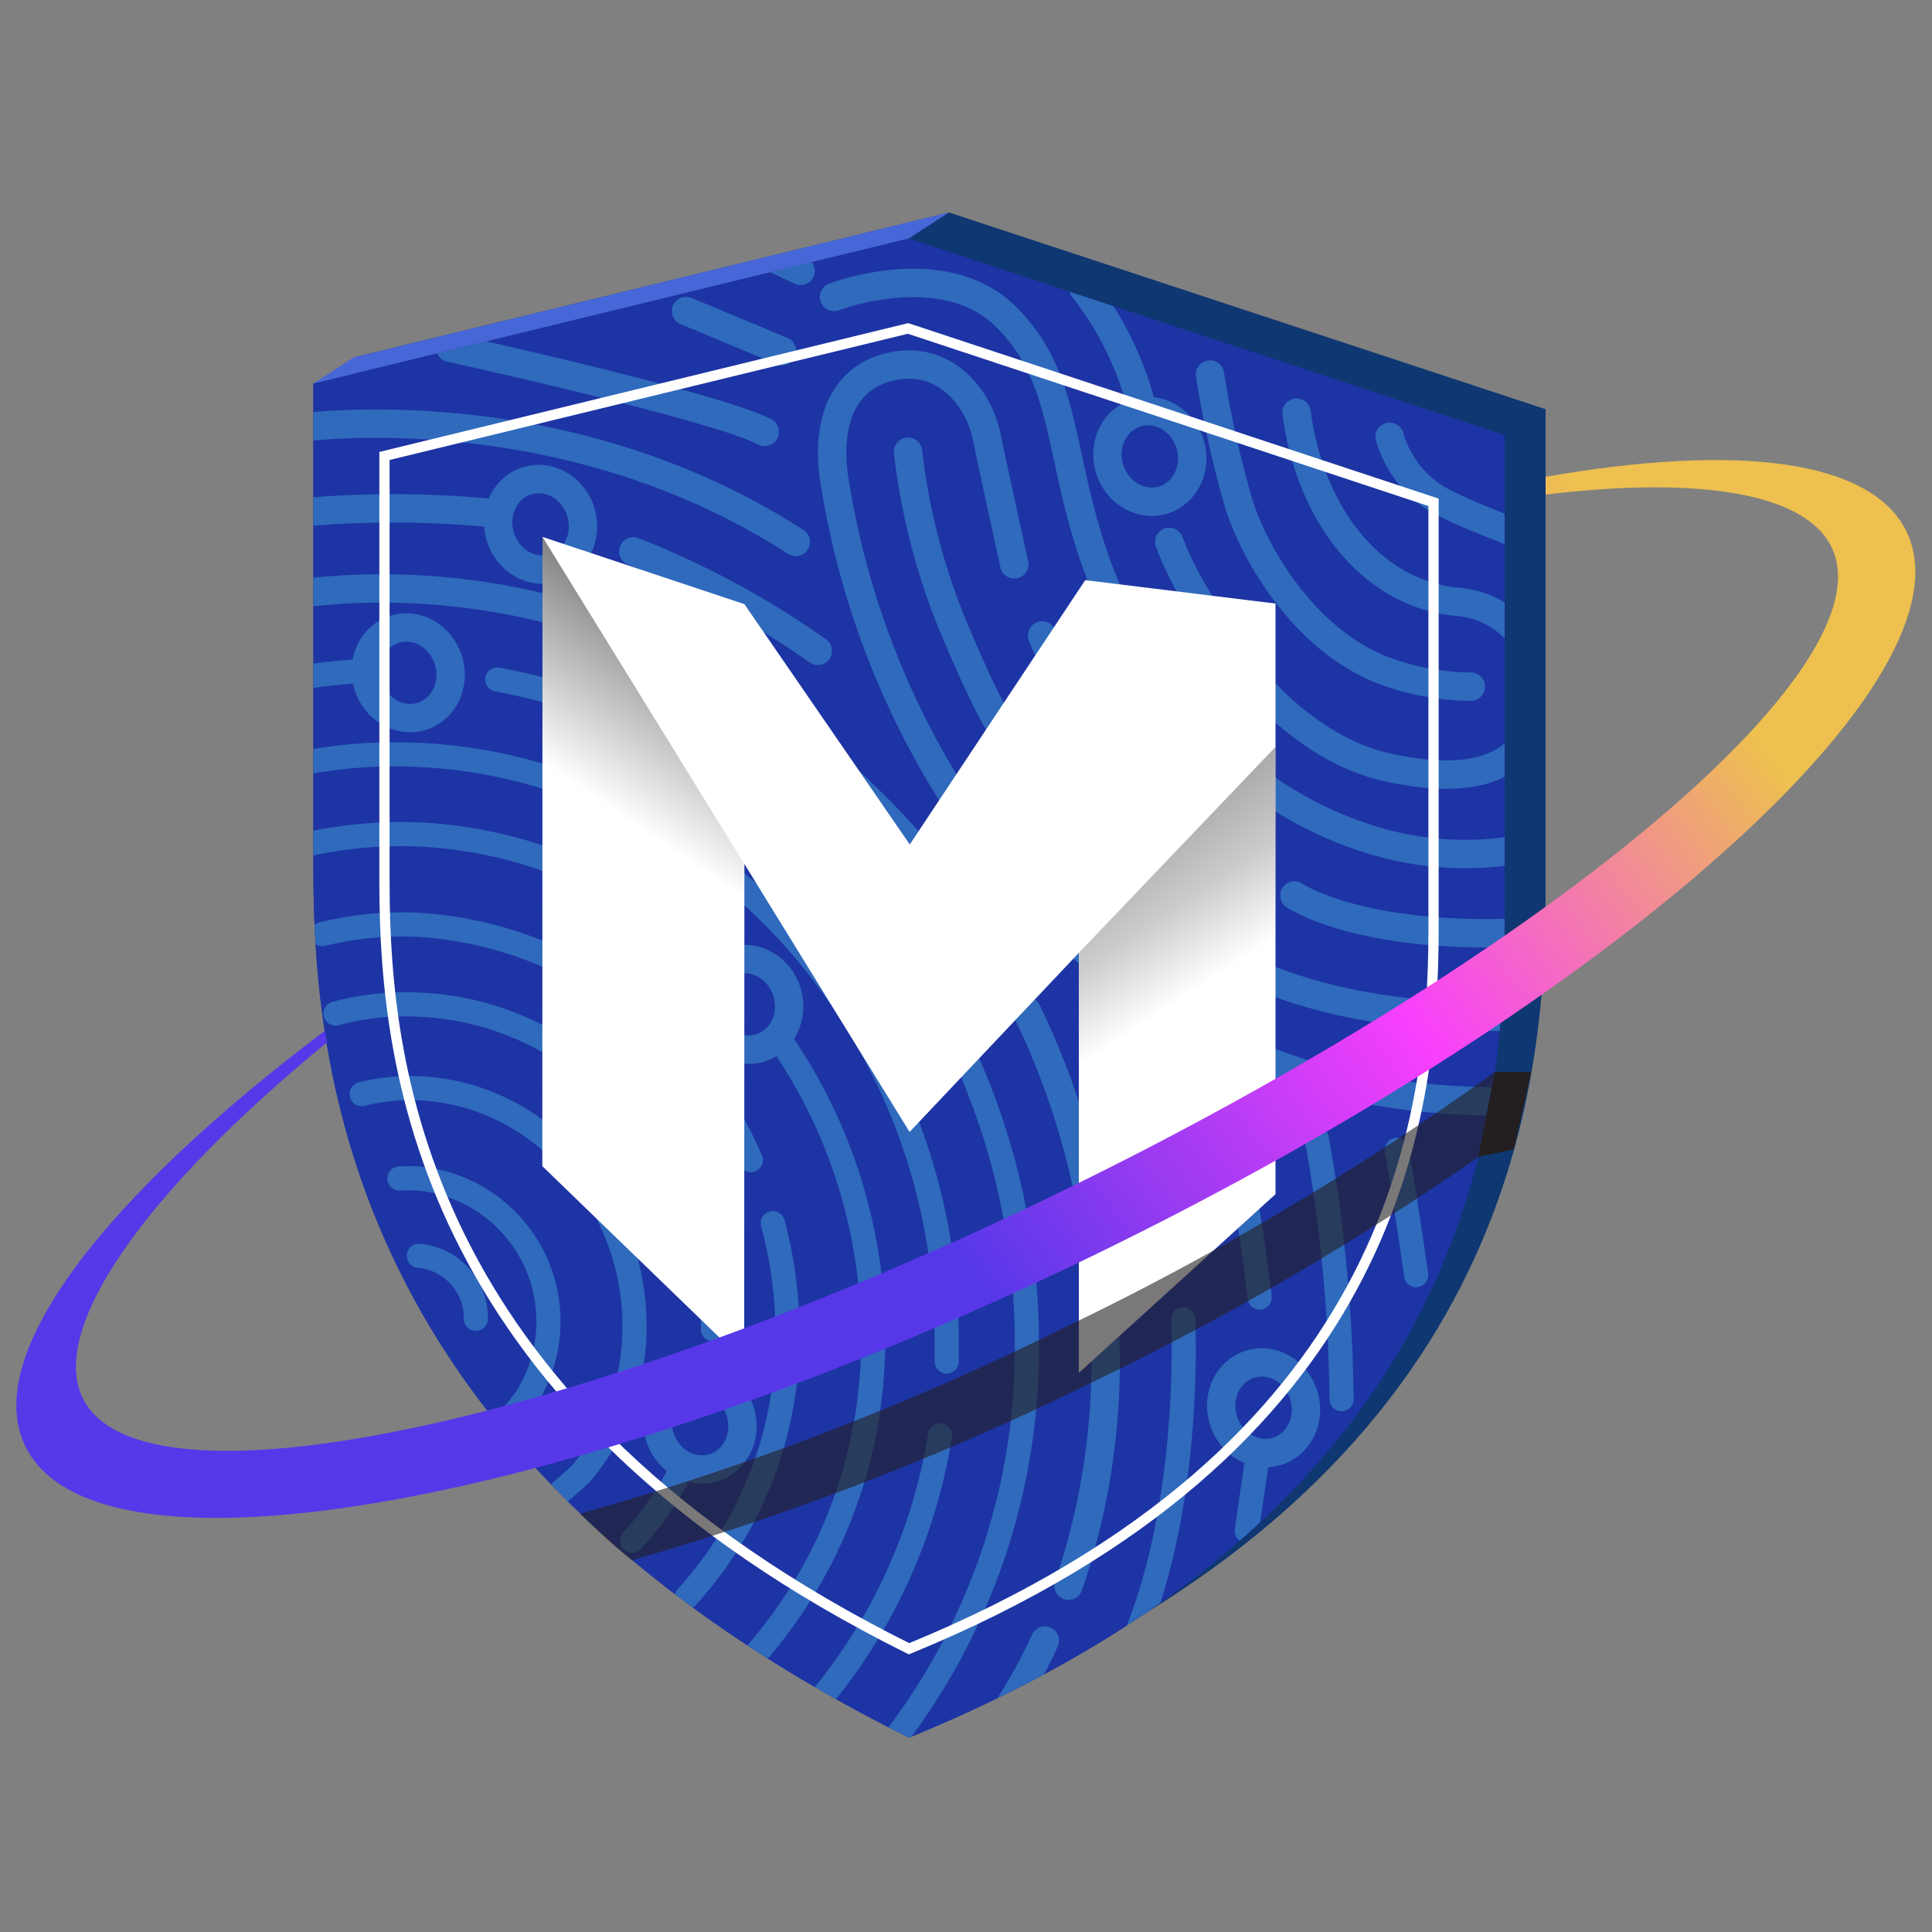 <svg id="Layer_1" data-name="Layer 1" xmlns="http://www.w3.org/2000/svg" xmlns:xlink="http://www.w3.org/1999/xlink" viewBox="0 0 100 100"><rect x="0" y="0" width="100" height="100" fill="#808080" stroke="none"/><defs><style>.cls-1,.cls-10,.cls-6,.cls-7,.cls-8{fill:none;}.cls-2{fill:#0f3772;}.cls-3{fill:#1e35a5;}.cls-12,.cls-15,.cls-3,.cls-9{isolation:isolate;}.cls-3,.cls-9{opacity:0.99;}.cls-4{opacity:0.46;}.cls-5{clip-path:url(#clip-path);}.cls-6,.cls-7,.cls-8{stroke:#44aad8;stroke-linecap:round;}.cls-10,.cls-6,.cls-8{stroke-miterlimit:10;}.cls-6{stroke-width:1.47px;}.cls-7{stroke-miterlimit:10;stroke-width:1.47px;}.cls-8{stroke-width:1.25px;}.cls-9{fill:#4867d8;}.cls-10{stroke:#fff;stroke-width:0.53px;}.cls-11{fill:#fff;}.cls-12{opacity:0.5;fill:url(#linear-gradient);}.cls-13{fill:url(#linear-gradient-2);}.cls-14{fill:url(#linear-gradient-3);}.cls-15,.cls-16{fill:#231f20;}.cls-15{opacity:0.6;}</style><clipPath id="clip-path"><path class="cls-1" d="M77.88,22.53V47.65c0,11.33-2.45,30.69-30.83,42.29C18.69,75.85,16.22,56.3,16.22,45V19.85L47,12.34Z"/></clipPath><linearGradient id="linear-gradient" x1="32.75" y1="354.62" x2="43.11" y2="339.64" gradientTransform="matrix(1, 0.03, 0, -1, 19.52, 389.13)" gradientUnits="userSpaceOnUse"><stop offset="0.53" stop-color="#4c4c4c"/><stop offset="0.77" stop-color="#4c4c4c" stop-opacity="0.58"/><stop offset="1" stop-color="#4c4c4c" stop-opacity="0"/></linearGradient><linearGradient id="linear-gradient-2" x1="23.93" y1="365.71" x2="12.16" y2="347.56" gradientTransform="matrix(1, 0.03, 0, -1, 19.52, 389.13)" gradientUnits="userSpaceOnUse"><stop offset="0.37" stop-color="#4c4c4c"/><stop offset="0.62" stop-color="#4c4c4c" stop-opacity="0.58"/><stop offset="1" stop-color="#4c4c4c" stop-opacity="0"/></linearGradient><linearGradient id="linear-gradient-3" x1="33.51" y1="498.85" x2="88.44" y2="538.68" gradientTransform="matrix(1, 0, 0, -1, 0, 562)" gradientUnits="userSpaceOnUse"><stop offset="0.18" stop-color="#5738e9"/><stop offset="0.56" stop-color="#f83ffd"/><stop offset="0.9" stop-color="#edc04f"/></linearGradient></defs><path class="cls-2" d="M80,21.18V46.29C80,57.63,77.52,77,49.14,88.59,20.77,74.47,18.31,55,18.31,43.61V18.5L49.13,11Z"/><path class="cls-3" d="M77.88,22.53V47.65c0,11.33-2.45,30.69-30.83,42.29C18.69,75.85,16.22,56.3,16.22,45V19.85L47,12.34Z"/><path class="cls-3" d="M77.88,22.53V47.65c0,11.33-2.45,30.69-30.83,42.29C18.69,75.85,16.22,56.3,16.22,45V19.85L47,12.34Z"/><g class="cls-4"><g class="cls-5"><line class="cls-6" x1="44.51" y1="10.52" x2="46.94" y2="10.34"/><path class="cls-6" d="M43.17,15.37s5.63-2.17,8.87,1,2.69,7.08,4.67,12.69S63.46,41.16,71,43.47a16.25,16.25,0,0,0,9,.19"/><path class="cls-6" d="M56.08,14.92a16.7,16.7,0,0,1,3.06,6.31"/><ellipse class="cls-7" cx="59.52" cy="23.63" rx="2.18" ry="2.36" transform="translate(-4.32 18.53) rotate(-17.09)"/><ellipse class="cls-7" cx="27.98" cy="27.14" rx="2.18" ry="2.36" transform="translate(-6.74 9.42) rotate(-17.09)"/><ellipse class="cls-7" cx="21.13" cy="34.82" rx="2.18" ry="2.36" transform="translate(-9.3 7.75) rotate(-17.09)"/><ellipse class="cls-7" cx="38.65" cy="51.99" rx="2.18" ry="2.36" transform="translate(-13.57 13.65) rotate(-17.09)"/><ellipse class="cls-7" cx="65.4" cy="72.86" rx="2.18" ry="2.36" transform="translate(-18.52 22.44) rotate(-17.09)"/><ellipse class="cls-7" cx="36.23" cy="73.72" rx="2.18" ry="2.36" transform="translate(-20.06 13.9) rotate(-17.09)"/><path class="cls-6" d="M60.52,28.05a17.15,17.15,0,0,0,1.5,3"/><path class="cls-6" d="M64.14,34.27s3.07,4.47,7.76,5.47,6.7-.24,7.54-2.24a4.69,4.69,0,0,0-2.7-6.06,4.86,4.86,0,0,0-1.41-.3c-4.16-.43-7.47-4.24-8.22-9.78"/><path class="cls-6" d="M71.93,22.61a5.54,5.54,0,0,0,2.88,3.45c2.38,1.17,4,1.51,5.16,2.4"/><path class="cls-6" d="M62.63,19.39a53.91,53.91,0,0,0,1.51,6.75c.9,2.78,3.6,7.26,7.8,8.68a13,13,0,0,0,4.19.72"/><path class="cls-6" d="M67,46.35s3.29,2.26,11.62,1.92"/><path class="cls-6" d="M53.94,32.89s2.09,5.71,6.32,9"/><ellipse class="cls-7" cx="62.08" cy="43.48" rx="1.92" ry="2.07" transform="translate(-10.04 20.16) rotate(-17.09)"/><path class="cls-6" d="M47,23.38a33.71,33.71,0,0,0,2.34,9.05c2,4.7,3.61,8.6,11.15,15.19,5.21,4.56,13.18,5.1,17.6,5"/><path class="cls-6" d="M52.5,29.21s-1-4.54-1.43-6.61-2.16-4.08-4.66-3.68-3.68,2.52-3.25,5.74a43,43,0,0,0,6.29,16.72C53.56,47.42,61.51,56.82,77,57"/><line class="cls-6" x1="40.16" y1="13.42" x2="41.44" y2="14.02"/><line class="cls-6" x1="35.51" y1="16.1" x2="40.48" y2="18.17"/><path class="cls-6" d="M23.3,18s13.65,3,16.28,4.35"/><path class="cls-6" d="M15.19,22.18s13.64-2.11,26,5.87"/><path class="cls-6" d="M14.91,26.59a53.66,53.66,0,0,1,10.9,0"/><path class="cls-6" d="M32.78,28.54a44.72,44.72,0,0,1,9.55,5.15"/><path class="cls-6" d="M54.08,84.92a27.11,27.11,0,0,1-3.5,5.7"/><path class="cls-6" d="M53.15,52.34a40.38,40.38,0,0,1,4,15.85,35.75,35.75,0,0,1-1.84,13.88"/><path class="cls-6" d="M14.91,30.83s12.89-2.56,24.27,5.74A46.5,46.5,0,0,1,51,48.64"/><path class="cls-8" d="M18.8,34.73a29.33,29.33,0,0,0-3.61.41"/><path class="cls-8" d="M41.2,42.78a32,32,0,0,0-15.46-7.61"/><path class="cls-8" d="M45.59,90.91A33.13,33.13,0,0,0,53.15,69.5a35.86,35.86,0,0,0-8.42-23.11"/><path class="cls-8" d="M49,70.47V69.33c0-16.06-12.28-29.6-27.39-30.26a25.26,25.26,0,0,0-6,.44"/><path class="cls-8" d="M42.18,88.29a28.45,28.45,0,0,0,6.48-14"/><path class="cls-8" d="M33.94,47.4a23.26,23.26,0,0,0-12.28-4.21,22.5,22.5,0,0,0-6,.57"/><path class="cls-8" d="M39,85.75a24.65,24.65,0,0,0,6.19-16.57,26.93,26.93,0,0,0-4.91-15.49"/><path class="cls-8" d="M38.86,60.05A20.07,20.07,0,0,0,21.68,47.87a17.45,17.45,0,0,0-5,.48"/><path class="cls-8" d="M35.55,82.66A20,20,0,0,0,40.76,69,22.08,22.08,0,0,0,40,63.31"/><path class="cls-8" d="M36.9,68.8v-.36C36.71,59.67,30,52.33,21.67,52a13.85,13.85,0,0,0-4.3.46"/><path class="cls-8" d="M32.72,79.74a15.62,15.62,0,0,0,2.64-3.89"/><path class="cls-8" d="M18.72,56.63a10.46,10.46,0,0,1,3-.3c6.14.27,11.12,5.77,11.12,12.28a11.62,11.62,0,0,1-2.8,7.7l-1.28,1.14"/><path class="cls-8" d="M20.67,61a8.46,8.46,0,0,1,1,0,7.43,7.43,0,0,1,5.56,11.38l-1.53,2"/><path class="cls-8" d="M24.63,68.26A3.23,3.23,0,0,0,21.68,65"/><path class="cls-8" d="M58.81,55.79a60.83,60.83,0,0,1,2.14,9"/><path class="cls-8" d="M61.24,68.29s.49,9.21-2.46,16.38"/><path class="cls-8" d="M63.36,56.65A91.32,91.32,0,0,1,65.2,67.16"/><line class="cls-8" x1="65.07" y1="75.53" x2="64.53" y2="79.24"/><path class="cls-8" d="M68.15,58.92a80.37,80.37,0,0,1,1.29,13.5"/><path class="cls-8" d="M72.3,59.52s.42,2.37,1,6.48"/></g></g><polygon class="cls-9" points="16.22 19.85 18.31 18.5 49.13 10.99 47.04 12.34 16.22 19.85"/><path class="cls-10" d="M74.2,26v22.1c0,10-2.17,27-27.15,37.24C22.07,72.9,19.9,55.68,19.9,45.7V23.6L47,17Z"/><polygon class="cls-11" points="66.02 31.24 66.02 61.81 55.84 71.06 55.84 49.32 47.08 58.59 38.53 44.72 38.52 70.47 28.07 60.36 28.08 27.79 38.53 31.27 47.09 43.71 56.17 30.03 56.19 30.03 66.02 31.24"/><polygon class="cls-12" points="55.84 49.32 66.02 38.66 66.02 50.67 55.84 57.91 55.84 49.32"/><polygon class="cls-13" points="38.53 44.72 28.08 27.79 28.08 42.72 38.52 51.2 38.53 44.72"/><path class="cls-14" d="M56.68,64.94C29.8,78,5,82.45,1.32,74.87-1,70.18,5.34,62,16.83,53.34c0,.21.06.42.1.61C7.53,61.65,2.52,68.74,4.28,72.36,7.31,78.6,30.06,73.8,55,61.64S97.83,34.56,94.8,28.32C93.44,25.51,87.92,24.64,80,25.6v-.92c9.86-1.73,16.85-.92,18.68,2.83C102.34,35.11,83.55,51.87,56.68,64.94Z"/><path class="cls-15" d="M77.36,55.49a41.12,41.12,0,0,1-.84,4.4,146.64,146.64,0,0,1-20,11.66A141.88,141.88,0,0,1,32.7,80.76c-1-.8-1.84-1.6-2.68-2.41a143.26,143.26,0,0,0,25.06-9.63A146.26,146.26,0,0,0,77.36,55.49Z"/><polygon class="cls-16" points="77.37 55.49 79.25 55.49 78.36 59.49 76.52 59.87 77.37 55.49"/></svg>